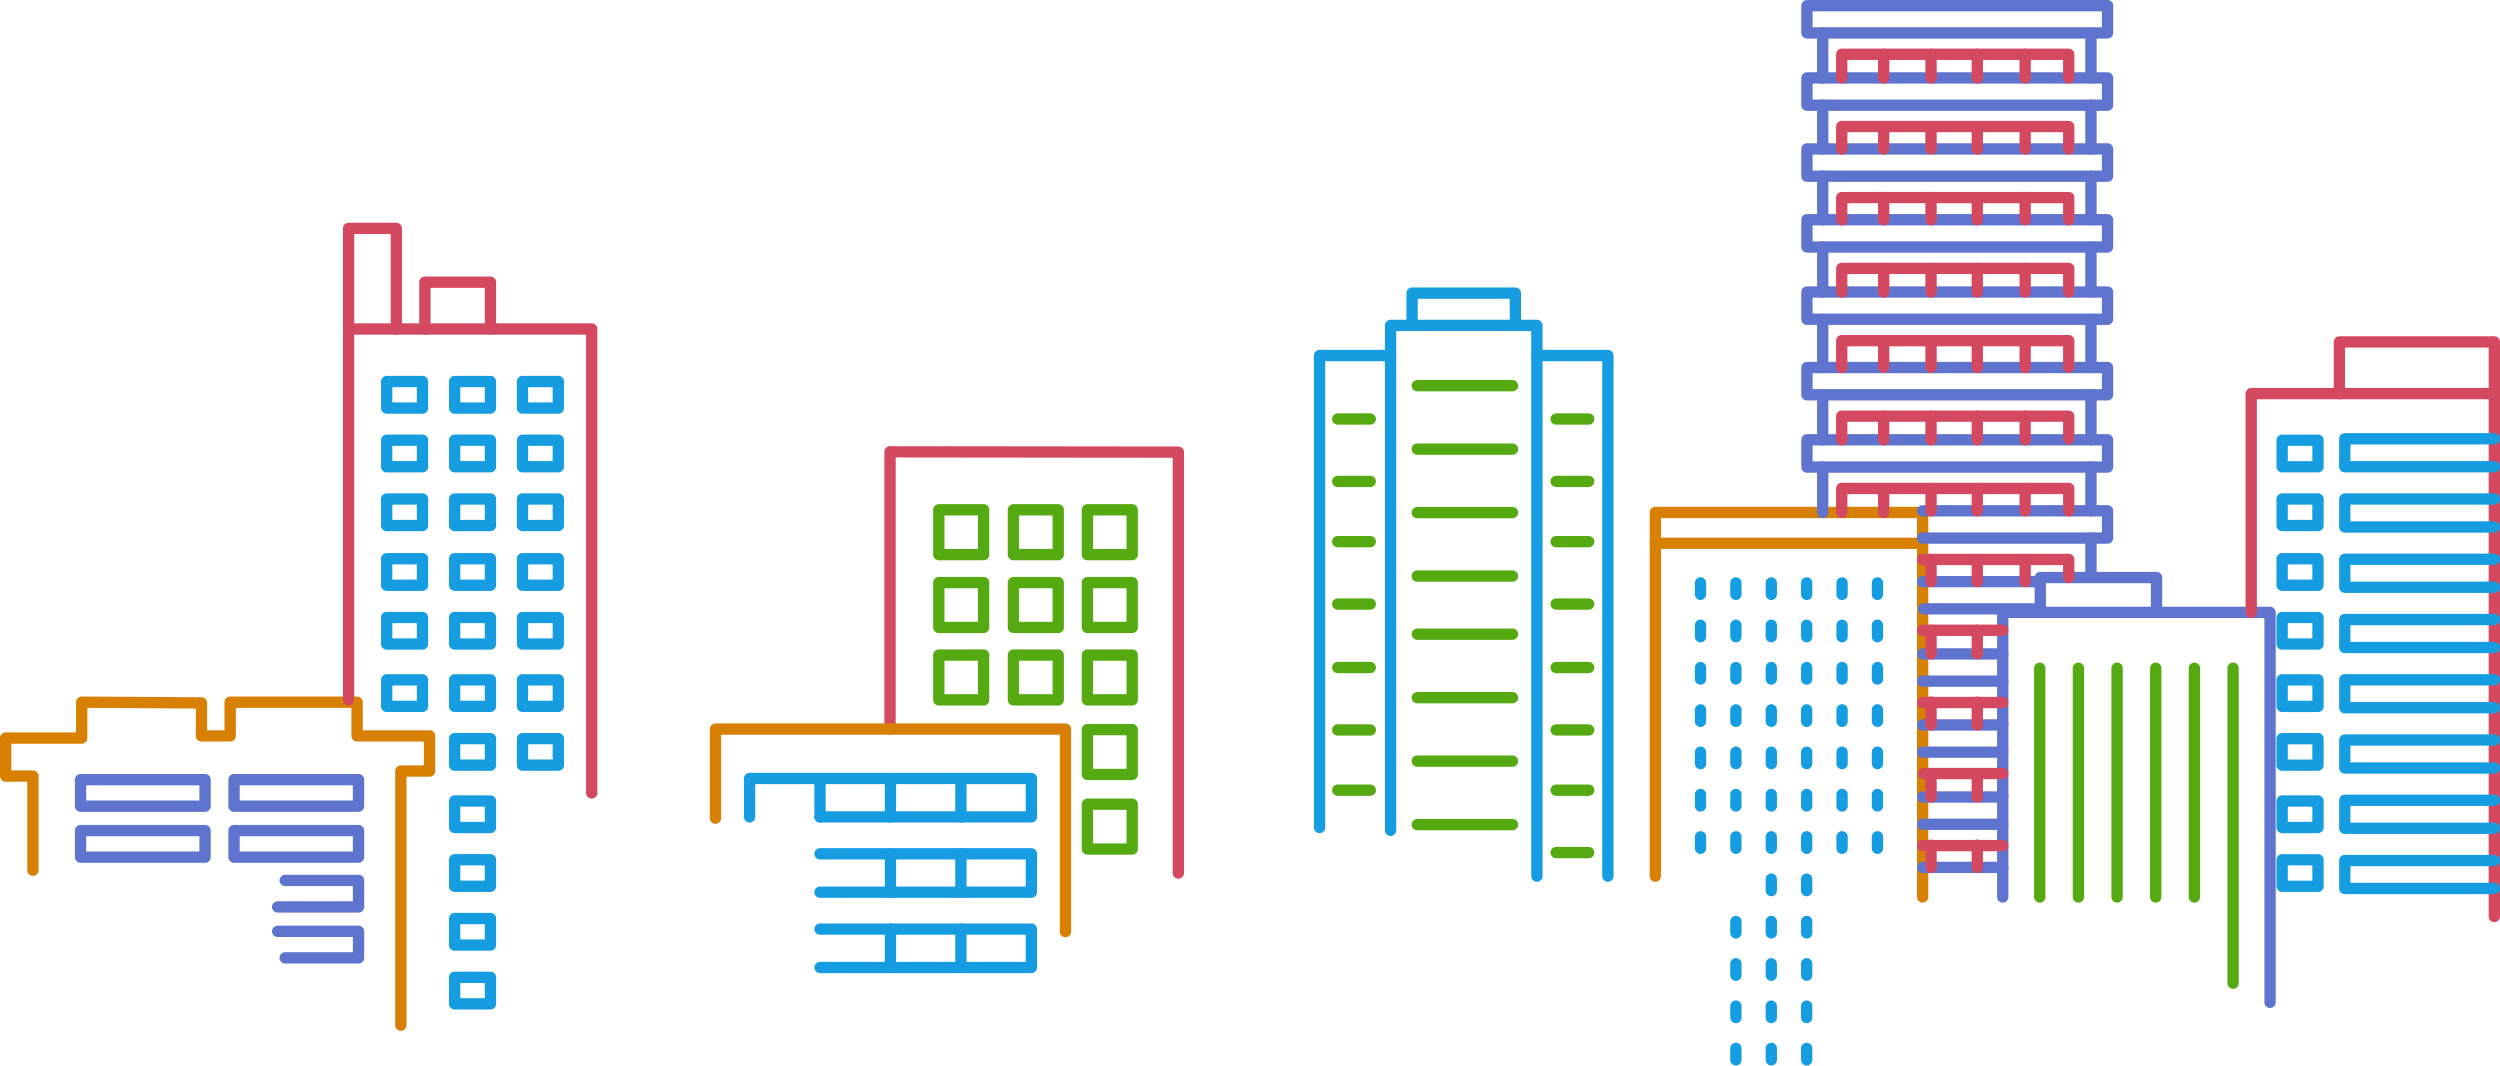 <?xml version="1.0" encoding="UTF-8"?>
<svg xmlns="http://www.w3.org/2000/svg" viewBox="0 0 1545.47 658.7">
  <defs>
    <style>
      .cls-1 {
        isolation: isolate;
      }

      .cls-2, .cls-3 {
        stroke: #169de1;
      }

      .cls-2, .cls-3, .cls-4, .cls-5, .cls-6, .cls-7, .cls-8, .cls-9 {
        fill: none;
        stroke-linecap: round;
        stroke-linejoin: round;
        stroke-width: 7px;
      }

      .cls-2, .cls-4, .cls-5, .cls-6, .cls-10 {
        mix-blend-mode: multiply;
      }

      .cls-4, .cls-9 {
        stroke: #5a1;
      }

      .cls-5, .cls-7 {
        stroke: #d44860;
      }

      .cls-6 {
        stroke: #5e74cf;
      }

      .cls-8 {
        stroke: #d78001;
      }
    </style>
  </defs>
  <g class="cls-1">
    <g id="_レイヤー_2" data-name="レイヤー 2">
      <g id="_イラスト3" data-name="イラスト3">
        <g>
          <g class="cls-10">
            <polyline class="cls-8" points="20.35 537.94 20.35 479.75 3.5 479.75 3.5 456.25 50.5 456.25 50.5 434.08 124.54 434.53 124.54 454.92 142.28 454.92 142.28 434.08 220.76 434.08 220.76 454.92 265.54 454.92 265.54 476.65 247.81 476.65 247.81 633.75"/>
            <rect class="cls-6" x="49.8" y="481.97" width="76.96" height="16.41"/>
            <rect class="cls-6" x="144.68" y="481.97" width="76.96" height="16.41"/>
            <rect class="cls-6" x="49.8" y="513.45" width="76.96" height="16.41"/>
            <rect class="cls-6" x="144.68" y="513.45" width="76.96" height="16.41"/>
            <polyline class="cls-6" points="176.29 544.27 221.65 544.27 221.65 560.67 171.64 560.67"/>
            <polyline class="cls-6" points="171.64 575.75 221.65 575.75 221.65 592.15 176.29 592.15"/>
          </g>
          <g class="cls-10">
            <polyline class="cls-7" points="550.21 450.69 550.21 279.31 728.46 279.52 728.46 539.69"/>
            <rect class="cls-4" x="580.36" y="315.15" width="27.71" height="27.71"/>
            <rect class="cls-4" x="626.48" y="315.15" width="27.71" height="27.71"/>
            <rect class="cls-4" x="672.2" y="315.15" width="27.71" height="27.71"/>
            <rect class="cls-4" x="580.36" y="360.16" width="27.71" height="27.71"/>
            <rect class="cls-4" x="626.48" y="360.16" width="27.71" height="27.71"/>
            <rect class="cls-4" x="672.2" y="360.16" width="27.71" height="27.71"/>
            <rect class="cls-4" x="580.36" y="404.94" width="27.71" height="27.71"/>
            <rect class="cls-4" x="626.48" y="404.94" width="27.71" height="27.71"/>
            <rect class="cls-4" x="672.2" y="404.94" width="27.71" height="27.71"/>
            <rect class="cls-4" x="672.2" y="451.04" width="27.71" height="27.71"/>
            <rect class="cls-4" x="672.2" y="497.15" width="27.71" height="27.71"/>
          </g>
          <g class="cls-10">
            <polyline class="cls-8" points="442.3 505.78 442.3 450.69 658.66 450.69 658.66 575.9"/>
            <polyline class="cls-2" points="463.38 505 463.38 481.26 506.93 481.26 506.93 505"/>
            <polyline class="cls-2" points="506.93 481.26 550.48 481.26 550.48 505 506.93 505"/>
            <polyline class="cls-2" points="550.48 481.26 594.03 481.26 594.03 505 550.48 505"/>
            <polyline class="cls-2" points="594.03 481.26 637.58 481.26 637.58 505 594.03 505"/>
            <polyline class="cls-2" points="506.93 527.81 550.48 527.81 550.48 551.55 506.93 551.55"/>
            <polyline class="cls-2" points="550.48 527.81 594.03 527.81 594.03 551.55 550.48 551.55"/>
            <polyline class="cls-2" points="594.03 527.81 637.58 527.81 637.58 551.55 594.03 551.55"/>
            <polyline class="cls-2" points="506.93 574.36 550.48 574.36 550.48 598.1 506.93 598.1"/>
            <polyline class="cls-2" points="550.48 574.36 594.03 574.36 594.03 598.1 550.48 598.1"/>
            <polyline class="cls-2" points="594.03 574.36 637.58 574.36 637.58 598.1 594.03 598.1"/>
          </g>
          <g class="cls-10">
            <polyline class="cls-8" points="1023.31 541.62 1023.31 316.81 1188.55 316.81 1188.55 554.51"/>
            <line class="cls-8" x1="1023.31" y1="335.86" x2="1188.55" y2="335.86"/>
            <g class="cls-10">
              <g class="cls-10">
                <line class="cls-3" x1="1051.24" y1="419.76" x2="1051.24" y2="412.66"/>
                <line class="cls-3" x1="1073.12" y1="419.76" x2="1073.12" y2="412.66"/>
                <line class="cls-3" x1="1094.99" y1="419.76" x2="1094.99" y2="412.66"/>
                <line class="cls-3" x1="1116.87" y1="419.76" x2="1116.87" y2="412.66"/>
                <line class="cls-3" x1="1138.75" y1="419.76" x2="1138.75" y2="412.66"/>
                <line class="cls-3" x1="1160.62" y1="419.76" x2="1160.62" y2="412.66"/>
              </g>
              <g class="cls-10">
                <line class="cls-3" x1="1051.24" y1="393.6" x2="1051.24" y2="386.5"/>
                <line class="cls-3" x1="1073.12" y1="393.6" x2="1073.12" y2="386.5"/>
                <line class="cls-3" x1="1094.99" y1="393.6" x2="1094.99" y2="386.5"/>
                <line class="cls-3" x1="1116.87" y1="393.6" x2="1116.87" y2="386.5"/>
                <line class="cls-3" x1="1138.75" y1="393.6" x2="1138.75" y2="386.5"/>
                <line class="cls-3" x1="1160.62" y1="393.6" x2="1160.62" y2="386.5"/>
              </g>
              <g class="cls-10">
                <line class="cls-3" x1="1051.24" y1="367.44" x2="1051.24" y2="360.34"/>
                <line class="cls-3" x1="1073.12" y1="367.44" x2="1073.12" y2="360.34"/>
                <line class="cls-3" x1="1094.99" y1="367.44" x2="1094.99" y2="360.34"/>
                <line class="cls-3" x1="1116.87" y1="367.44" x2="1116.87" y2="360.34"/>
                <line class="cls-3" x1="1138.75" y1="367.44" x2="1138.75" y2="360.34"/>
                <line class="cls-3" x1="1160.62" y1="367.44" x2="1160.62" y2="360.34"/>
              </g>
              <g class="cls-10">
                <line class="cls-3" x1="1051.24" y1="445.92" x2="1051.24" y2="438.82"/>
                <line class="cls-3" x1="1073.12" y1="445.92" x2="1073.12" y2="438.82"/>
                <line class="cls-3" x1="1094.99" y1="445.92" x2="1094.99" y2="438.82"/>
                <line class="cls-3" x1="1116.87" y1="445.92" x2="1116.87" y2="438.82"/>
                <line class="cls-3" x1="1138.75" y1="445.92" x2="1138.75" y2="438.82"/>
                <line class="cls-3" x1="1160.62" y1="445.92" x2="1160.62" y2="438.82"/>
              </g>
              <g class="cls-10">
                <line class="cls-3" x1="1051.24" y1="472.08" x2="1051.24" y2="464.98"/>
                <line class="cls-3" x1="1073.12" y1="472.08" x2="1073.12" y2="464.98"/>
                <line class="cls-3" x1="1094.99" y1="472.08" x2="1094.99" y2="464.98"/>
                <line class="cls-3" x1="1116.87" y1="472.08" x2="1116.87" y2="464.98"/>
                <line class="cls-3" x1="1138.75" y1="472.08" x2="1138.75" y2="464.98"/>
                <line class="cls-3" x1="1160.62" y1="472.08" x2="1160.62" y2="464.98"/>
              </g>
              <g class="cls-10">
                <line class="cls-3" x1="1051.24" y1="498.24" x2="1051.24" y2="491.14"/>
                <line class="cls-3" x1="1073.12" y1="498.24" x2="1073.12" y2="491.14"/>
                <line class="cls-3" x1="1094.99" y1="498.24" x2="1094.99" y2="491.14"/>
                <line class="cls-3" x1="1116.87" y1="498.24" x2="1116.87" y2="491.14"/>
                <line class="cls-3" x1="1138.75" y1="498.24" x2="1138.75" y2="491.14"/>
                <line class="cls-3" x1="1160.62" y1="498.24" x2="1160.62" y2="491.14"/>
              </g>
              <g class="cls-10">
                <line class="cls-3" x1="1051.24" y1="524.4" x2="1051.24" y2="517.3"/>
                <line class="cls-3" x1="1073.12" y1="524.4" x2="1073.12" y2="517.3"/>
                <line class="cls-3" x1="1094.99" y1="524.4" x2="1094.99" y2="517.3"/>
                <line class="cls-3" x1="1116.87" y1="524.4" x2="1116.87" y2="517.3"/>
                <line class="cls-3" x1="1138.75" y1="524.4" x2="1138.75" y2="517.3"/>
                <line class="cls-3" x1="1160.62" y1="524.4" x2="1160.62" y2="517.3"/>
              </g>
              <g class="cls-10">
                <line class="cls-3" x1="1094.99" y1="550.56" x2="1094.99" y2="543.46"/>
                <line class="cls-3" x1="1116.87" y1="550.56" x2="1116.87" y2="543.46"/>
              </g>
              <g>
                <line class="cls-2" x1="1073.12" y1="576.72" x2="1073.12" y2="569.62"/>
                <line class="cls-2" x1="1094.99" y1="576.72" x2="1094.99" y2="569.62"/>
                <line class="cls-2" x1="1116.87" y1="576.72" x2="1116.87" y2="569.62"/>
              </g>
              <g>
                <line class="cls-2" x1="1073.12" y1="602.88" x2="1073.12" y2="595.78"/>
                <line class="cls-2" x1="1094.99" y1="602.88" x2="1094.99" y2="595.78"/>
                <line class="cls-2" x1="1116.87" y1="602.88" x2="1116.87" y2="595.78"/>
              </g>
              <g class="cls-10">
                <line class="cls-3" x1="1073.12" y1="629.04" x2="1073.12" y2="621.94"/>
                <line class="cls-3" x1="1094.99" y1="629.04" x2="1094.99" y2="621.94"/>
                <line class="cls-3" x1="1116.87" y1="629.04" x2="1116.87" y2="621.94"/>
              </g>
              <g class="cls-10">
                <line class="cls-3" x1="1073.12" y1="655.2" x2="1073.12" y2="648.1"/>
                <line class="cls-3" x1="1094.99" y1="655.2" x2="1094.99" y2="648.1"/>
                <line class="cls-3" x1="1116.87" y1="655.2" x2="1116.87" y2="648.1"/>
              </g>
            </g>
          </g>
          <g class="cls-10">
            <polyline class="cls-6" points="1261.28 378.58 1261.28 357.01 1333.13 357.01 1333.13 378.58"/>
            <polyline class="cls-6" points="1238.07 554.51 1238.07 378.58 1403.32 378.58 1403.32 619.63"/>
            <g class="cls-10">
              <line class="cls-9" x1="1260.94" y1="554.51" x2="1260.94" y2="413.09"/>
              <line class="cls-9" x1="1284.84" y1="554.51" x2="1284.84" y2="413.09"/>
              <line class="cls-9" x1="1308.75" y1="554.51" x2="1308.75" y2="413.09"/>
              <line class="cls-9" x1="1332.65" y1="554.51" x2="1332.65" y2="413.09"/>
              <line class="cls-9" x1="1356.55" y1="554.51" x2="1356.55" y2="413.09"/>
              <line class="cls-9" x1="1380.46" y1="607.78" x2="1380.46" y2="413.09"/>
            </g>
          </g>
          <g>
            <polyline class="cls-2" points="815.75 511.55 815.75 219.79 859.64 219.79"/>
            <polyline class="cls-2" points="993.99 541.62 993.99 219.79 950.09 219.79"/>
            <line class="cls-4" x1="982.1" y1="259.03" x2="961.98" y2="259.03"/>
            <line class="cls-4" x1="982.1" y1="297.6" x2="961.98" y2="297.6"/>
            <line class="cls-4" x1="982.1" y1="334.85" x2="961.98" y2="334.85"/>
            <line class="cls-4" x1="982.1" y1="373.42" x2="961.98" y2="373.42"/>
            <line class="cls-4" x1="982.1" y1="412.66" x2="961.98" y2="412.66"/>
            <line class="cls-4" x1="982.1" y1="451.24" x2="961.98" y2="451.24"/>
            <line class="cls-4" x1="982.1" y1="488.48" x2="961.98" y2="488.48"/>
            <line class="cls-4" x1="982.1" y1="527.05" x2="961.98" y2="527.05"/>
            <line class="cls-4" x1="847.09" y1="259.03" x2="826.97" y2="259.03"/>
            <line class="cls-4" x1="847.09" y1="297.6" x2="826.97" y2="297.6"/>
            <line class="cls-4" x1="847.09" y1="334.85" x2="826.97" y2="334.85"/>
            <line class="cls-4" x1="847.09" y1="373.42" x2="826.97" y2="373.42"/>
            <line class="cls-4" x1="847.09" y1="412.66" x2="826.97" y2="412.66"/>
            <line class="cls-4" x1="847.09" y1="451.24" x2="826.97" y2="451.24"/>
            <line class="cls-4" x1="847.09" y1="488.48" x2="826.97" y2="488.48"/>
            <polyline class="cls-2" points="859.64 513.29 859.64 201.16 950.09 201.16 950.09 541.62"/>
            <polyline class="cls-2" points="872.94 197.84 872.94 181.21 936.79 181.21 936.79 197.84"/>
            <line class="cls-4" x1="876.14" y1="238.41" x2="935" y2="238.41"/>
            <line class="cls-4" x1="876.14" y1="277.65" x2="935" y2="277.65"/>
            <line class="cls-4" x1="876.14" y1="316.89" x2="935" y2="316.89"/>
            <line class="cls-4" x1="876.14" y1="356.13" x2="935" y2="356.13"/>
            <line class="cls-4" x1="876.14" y1="392.04" x2="935" y2="392.04"/>
            <line class="cls-4" x1="876.14" y1="431.28" x2="935" y2="431.28"/>
            <line class="cls-4" x1="876.14" y1="470.52" x2="935" y2="470.52"/>
            <line class="cls-4" x1="876.14" y1="509.76" x2="935" y2="509.76"/>
          </g>
          <g class="cls-10">
            <polyline class="cls-7" points="1541.97 566.58 1541.97 243.32 1391.66 243.32 1391.66 378.58"/>
            <polyline class="cls-5" points="1446.19 243.32 1446.19 211.39 1541.97 211.39 1541.97 243.32"/>
            <polyline class="cls-2" points="1541.97 271.25 1449.52 271.25 1449.52 288.54 1541.97 288.54"/>
            <polyline class="cls-2" points="1541.97 308.5 1449.52 308.5 1449.52 325.79 1541.97 325.79"/>
            <polyline class="cls-2" points="1541.97 345.74 1449.52 345.74 1449.52 363.03 1541.97 363.03"/>
            <polyline class="cls-2" points="1541.97 382.98 1449.52 382.98 1449.52 400.28 1541.97 400.28"/>
            <polyline class="cls-2" points="1541.97 420.23 1449.52 420.23 1449.52 437.52 1541.97 437.52"/>
            <polyline class="cls-2" points="1541.97 457.47 1449.52 457.47 1449.52 474.77 1541.97 474.77"/>
            <polyline class="cls-2" points="1541.97 494.72 1449.52 494.72 1449.52 512.01 1541.97 512.01"/>
            <polyline class="cls-2" points="1541.97 531.96 1449.52 531.96 1449.52 549.25 1541.97 549.25"/>
            <rect class="cls-2" x="1410.8" y="272.15" width="22.15" height="16.4"/>
            <rect class="cls-2" x="1410.8" y="308.48" width="22.15" height="16.4"/>
            <rect class="cls-2" x="1410.8" y="345.4" width="22.15" height="16.4"/>
            <rect class="cls-2" x="1410.8" y="381.73" width="22.15" height="16.4"/>
            <rect class="cls-2" x="1410.8" y="420.28" width="22.15" height="16.4"/>
            <rect class="cls-2" x="1410.8" y="456.62" width="22.15" height="16.4"/>
            <rect class="cls-2" x="1410.8" y="495.16" width="22.15" height="16.4"/>
            <rect class="cls-2" x="1410.8" y="531.5" width="22.15" height="16.4"/>
          </g>
          <g class="cls-10">
            <polyline class="cls-5" points="215.49 432.65 215.49 203.39 365.8 203.39 365.8 490.17"/>
            <polyline class="cls-5" points="245 203.39 245 141.2 215.49 141.2 215.49 203.39"/>
            <polyline class="cls-5" points="303.2 203.39 303.2 174.46 262.66 174.46 262.66 203.39"/>
            <rect class="cls-2" x="323.01" y="272.15" width="22.15" height="16.4" transform="translate(668.16 560.69) rotate(-180)"/>
            <rect class="cls-2" x="323.01" y="308.48" width="22.15" height="16.4" transform="translate(668.16 633.36) rotate(-180)"/>
            <rect class="cls-2" x="323.01" y="345.4" width="22.15" height="16.4" transform="translate(668.16 707.19) rotate(-180)"/>
            <rect class="cls-2" x="323.01" y="381.73" width="22.15" height="16.4" transform="translate(668.16 779.86) rotate(-180)"/>
            <rect class="cls-2" x="323.01" y="420.28" width="22.15" height="16.4" transform="translate(668.16 856.95) rotate(-180)"/>
            <rect class="cls-2" x="323.01" y="456.62" width="22.15" height="16.4" transform="translate(668.16 929.63) rotate(-180)"/>
            <rect class="cls-2" x="281.05" y="272.15" width="22.15" height="16.4" transform="translate(584.25 560.69) rotate(-180)"/>
            <rect class="cls-2" x="281.05" y="308.48" width="22.15" height="16.4" transform="translate(584.25 633.36) rotate(-180)"/>
            <rect class="cls-2" x="281.05" y="345.4" width="22.15" height="16.4" transform="translate(584.25 707.19) rotate(-180)"/>
            <rect class="cls-2" x="281.05" y="381.73" width="22.15" height="16.4" transform="translate(584.25 779.86) rotate(-180)"/>
            <rect class="cls-2" x="281.05" y="420.28" width="22.15" height="16.4" transform="translate(584.25 856.95) rotate(-180)"/>
            <rect class="cls-2" x="281.05" y="567.83" width="22.15" height="16.4" transform="translate(584.25 1152.06) rotate(-180)"/>
            <rect class="cls-2" x="281.05" y="604.17" width="22.15" height="16.4" transform="translate(584.25 1224.74) rotate(-180)"/>
            <rect class="cls-2" x="281.05" y="456.62" width="22.15" height="16.4" transform="translate(584.25 929.63) rotate(-180)"/>
            <rect class="cls-2" x="281.05" y="495.16" width="22.15" height="16.4" transform="translate(584.25 1006.72) rotate(-180)"/>
            <rect class="cls-2" x="281.05" y="531.5" width="22.15" height="16.4" transform="translate(584.25 1079.39) rotate(-180)"/>
            <rect class="cls-2" x="239.03" y="272.15" width="22.15" height="16.4" transform="translate(500.22 560.69) rotate(-180)"/>
            <rect class="cls-2" x="323.01" y="235.86" width="22.15" height="16.4" transform="translate(668.16 488.12) rotate(-180)"/>
            <rect class="cls-2" x="281.05" y="235.86" width="22.15" height="16.4" transform="translate(584.25 488.12) rotate(-180)"/>
            <rect class="cls-2" x="239.03" y="235.86" width="22.15" height="16.4" transform="translate(500.22 488.12) rotate(-180)"/>
            <rect class="cls-2" x="239.03" y="308.48" width="22.15" height="16.4" transform="translate(500.22 633.36) rotate(-180)"/>
            <rect class="cls-2" x="239.03" y="345.4" width="22.15" height="16.4" transform="translate(500.22 707.19) rotate(-180)"/>
            <rect class="cls-2" x="239.03" y="381.73" width="22.15" height="16.4" transform="translate(500.22 779.86) rotate(-180)"/>
            <rect class="cls-2" x="239.03" y="420.28" width="22.15" height="16.4" transform="translate(500.22 856.95) rotate(-180)"/>
          </g>
          <g>
            <line class="cls-6" x1="1188.55" y1="536.23" x2="1238.07" y2="536.23"/>
            <line class="cls-6" x1="1238.07" y1="509.54" x2="1188.55" y2="509.54"/>
            <line class="cls-6" x1="1188.55" y1="492.69" x2="1238.07" y2="492.69"/>
            <line class="cls-5" x1="1188.55" y1="522.75" x2="1238.07" y2="522.75"/>
            <line class="cls-5" x1="1193.74" y1="522.5" x2="1193.74" y2="536.23"/>
            <line class="cls-5" x1="1222.34" y1="522.5" x2="1222.34" y2="536.23"/>
            <line class="cls-6" x1="1238.07" y1="464.98" x2="1188.55" y2="464.98"/>
            <line class="cls-6" x1="1188.55" y1="448.13" x2="1238.07" y2="448.13"/>
            <line class="cls-5" x1="1189.16" y1="478.19" x2="1238.07" y2="478.19"/>
            <line class="cls-5" x1="1193.74" y1="478.19" x2="1193.74" y2="492.69"/>
            <line class="cls-5" x1="1222.34" y1="478.19" x2="1222.34" y2="492.69"/>
            <line class="cls-6" x1="1238.07" y1="421.08" x2="1188.55" y2="421.08"/>
            <line class="cls-6" x1="1188.55" y1="404.24" x2="1238.07" y2="404.24"/>
            <line class="cls-5" x1="1188.55" y1="434.3" x2="1238.07" y2="434.3"/>
            <line class="cls-5" x1="1193.74" y1="434.05" x2="1193.74" y2="448.13"/>
            <line class="cls-5" x1="1222.34" y1="434.05" x2="1222.34" y2="448.13"/>
            <line class="cls-6" x1="1261.28" y1="376.41" x2="1189.16" y2="376.41"/>
            <line class="cls-6" x1="1188.55" y1="359.56" x2="1260.94" y2="359.56"/>
            <line class="cls-5" x1="1188.55" y1="389.63" x2="1238.07" y2="389.63"/>
            <line class="cls-5" x1="1193.74" y1="389.63" x2="1193.74" y2="404.15"/>
            <line class="cls-5" x1="1222.34" y1="389.63" x2="1222.34" y2="404.15"/>
            <line class="cls-6" x1="1292.61" y1="356.59" x2="1292.61" y2="332.63"/>
            <polyline class="cls-6" points="1188.55 315.78 1302.87 315.78 1302.87 332.63 1188.55 332.63"/>
            <polyline class="cls-5" points="1188.55 345.84 1278.87 345.84 1278.87 357.01"/>
            <line class="cls-5" x1="1193.74" y1="345.84" x2="1193.74" y2="359.56"/>
            <line class="cls-5" x1="1222.34" y1="345.84" x2="1222.34" y2="359.56"/>
            <line class="cls-5" x1="1251.93" y1="345.84" x2="1251.93" y2="359.56"/>
            <line class="cls-6" x1="1126.79" y1="316.81" x2="1126.79" y2="288.73"/>
            <line class="cls-6" x1="1292.61" y1="315.78" x2="1292.61" y2="288.73"/>
            <rect class="cls-6" x="1117.03" y="271.88" width="185.84" height="16.85"/>
            <polyline class="cls-5" points="1138.54 316.81 1138.54 301.95 1278.87 301.95 1278.87 315.78"/>
            <line class="cls-5" x1="1164.47" y1="303.05" x2="1164.47" y2="316.81"/>
            <line class="cls-5" x1="1193.74" y1="301.95" x2="1193.74" y2="315.78"/>
            <line class="cls-5" x1="1222.34" y1="301.95" x2="1222.34" y2="315.78"/>
            <line class="cls-5" x1="1251.93" y1="301.95" x2="1251.93" y2="315.78"/>
            <line class="cls-6" x1="1126.79" y1="271.88" x2="1126.79" y2="244.06"/>
            <line class="cls-6" x1="1292.61" y1="271.88" x2="1292.61" y2="244.06"/>
            <rect class="cls-6" x="1117.03" y="227.21" width="185.84" height="16.85"/>
            <polyline class="cls-5" points="1138.54 271.88 1138.54 257.27 1278.87 257.27 1278.87 271.25"/>
            <line class="cls-5" x1="1164.47" y1="257.27" x2="1164.47" y2="271.88"/>
            <line class="cls-5" x1="1193.74" y1="257.27" x2="1193.74" y2="271.88"/>
            <line class="cls-5" x1="1222.34" y1="257.27" x2="1222.34" y2="271.88"/>
            <line class="cls-5" x1="1251.93" y1="257.27" x2="1251.93" y2="271.88"/>
            <line class="cls-6" x1="1126.79" y1="227.21" x2="1126.79" y2="197.37"/>
            <line class="cls-6" x1="1292.61" y1="227.21" x2="1292.61" y2="197.37"/>
            <rect class="cls-6" x="1117.03" y="180.52" width="185.84" height="16.85"/>
            <polyline class="cls-5" points="1138.54 227.21 1138.54 210.58 1278.87 210.58 1278.87 226.99"/>
            <line class="cls-5" x1="1164.47" y1="210.58" x2="1164.47" y2="226.99"/>
            <line class="cls-5" x1="1193.74" y1="210.58" x2="1193.74" y2="226.99"/>
            <line class="cls-5" x1="1222.34" y1="210.58" x2="1222.34" y2="227.21"/>
            <line class="cls-5" x1="1251.93" y1="210.58" x2="1251.93" y2="227.21"/>
            <line class="cls-6" x1="1126.79" y1="180.52" x2="1126.79" y2="152.7"/>
            <line class="cls-6" x1="1292.61" y1="180.52" x2="1292.61" y2="152.7"/>
            <rect class="cls-6" x="1117.03" y="135.85" width="185.84" height="16.85"/>
            <polyline class="cls-5" points="1138.54 180.52 1138.54 165.91 1278.87 165.91 1278.87 180.52"/>
            <line class="cls-5" x1="1164.47" y1="165.91" x2="1164.47" y2="180.52"/>
            <line class="cls-5" x1="1193.74" y1="165.91" x2="1193.74" y2="180.52"/>
            <line class="cls-5" x1="1222.34" y1="165.91" x2="1222.34" y2="180.52"/>
            <line class="cls-5" x1="1251.93" y1="165.91" x2="1251.93" y2="180.52"/>
            <line class="cls-6" x1="1126.79" y1="135.85" x2="1126.79" y2="108.92"/>
            <line class="cls-6" x1="1292.61" y1="135.85" x2="1292.61" y2="108.92"/>
            <rect class="cls-6" x="1117.03" y="92.07" width="185.84" height="16.85"/>
            <polyline class="cls-5" points="1138.54 135.85 1138.54 122.13 1278.87 122.13 1278.87 135.85"/>
            <line class="cls-5" x1="1164.47" y1="122.13" x2="1164.47" y2="135.85"/>
            <line class="cls-5" x1="1193.74" y1="122.13" x2="1193.74" y2="135.85"/>
            <line class="cls-5" x1="1222.34" y1="122.38" x2="1222.34" y2="135.85"/>
            <line class="cls-5" x1="1251.93" y1="122.13" x2="1251.93" y2="135.85"/>
            <line class="cls-6" x1="1126.79" y1="92.07" x2="1126.79" y2="65.02"/>
            <line class="cls-6" x1="1292.61" y1="92.07" x2="1292.61" y2="65.02"/>
            <rect class="cls-6" x="1117.03" y="48.17" width="185.84" height="16.85"/>
            <polyline class="cls-5" points="1138.54 92.07 1138.54 78.23 1278.87 78.23 1278.87 92.07"/>
            <line class="cls-5" x1="1164.47" y1="78.54" x2="1164.47" y2="92.07"/>
            <line class="cls-5" x1="1193.74" y1="78.54" x2="1193.74" y2="92.07"/>
            <line class="cls-5" x1="1222.34" y1="78.23" x2="1222.34" y2="92.07"/>
            <line class="cls-5" x1="1251.93" y1="78.54" x2="1251.93" y2="92.07"/>
            <line class="cls-6" x1="1126.79" y1="48.17" x2="1126.79" y2="20.35"/>
            <line class="cls-6" x1="1292.61" y1="48.17" x2="1292.61" y2="20.35"/>
            <rect class="cls-6" x="1117.03" y="3.5" width="185.84" height="16.85"/>
            <polyline class="cls-5" points="1138.54 48.08 1138.54 33.56 1278.87 33.56 1278.87 48.17"/>
            <line class="cls-5" x1="1164.47" y1="33.56" x2="1164.47" y2="48.17"/>
            <line class="cls-5" x1="1193.74" y1="33.56" x2="1193.74" y2="48.17"/>
            <line class="cls-5" x1="1222.34" y1="33.56" x2="1222.34" y2="48.17"/>
            <line class="cls-5" x1="1251.93" y1="33.56" x2="1251.93" y2="48.17"/>
          </g>
        </g>
      </g>
    </g>
  </g>
</svg>